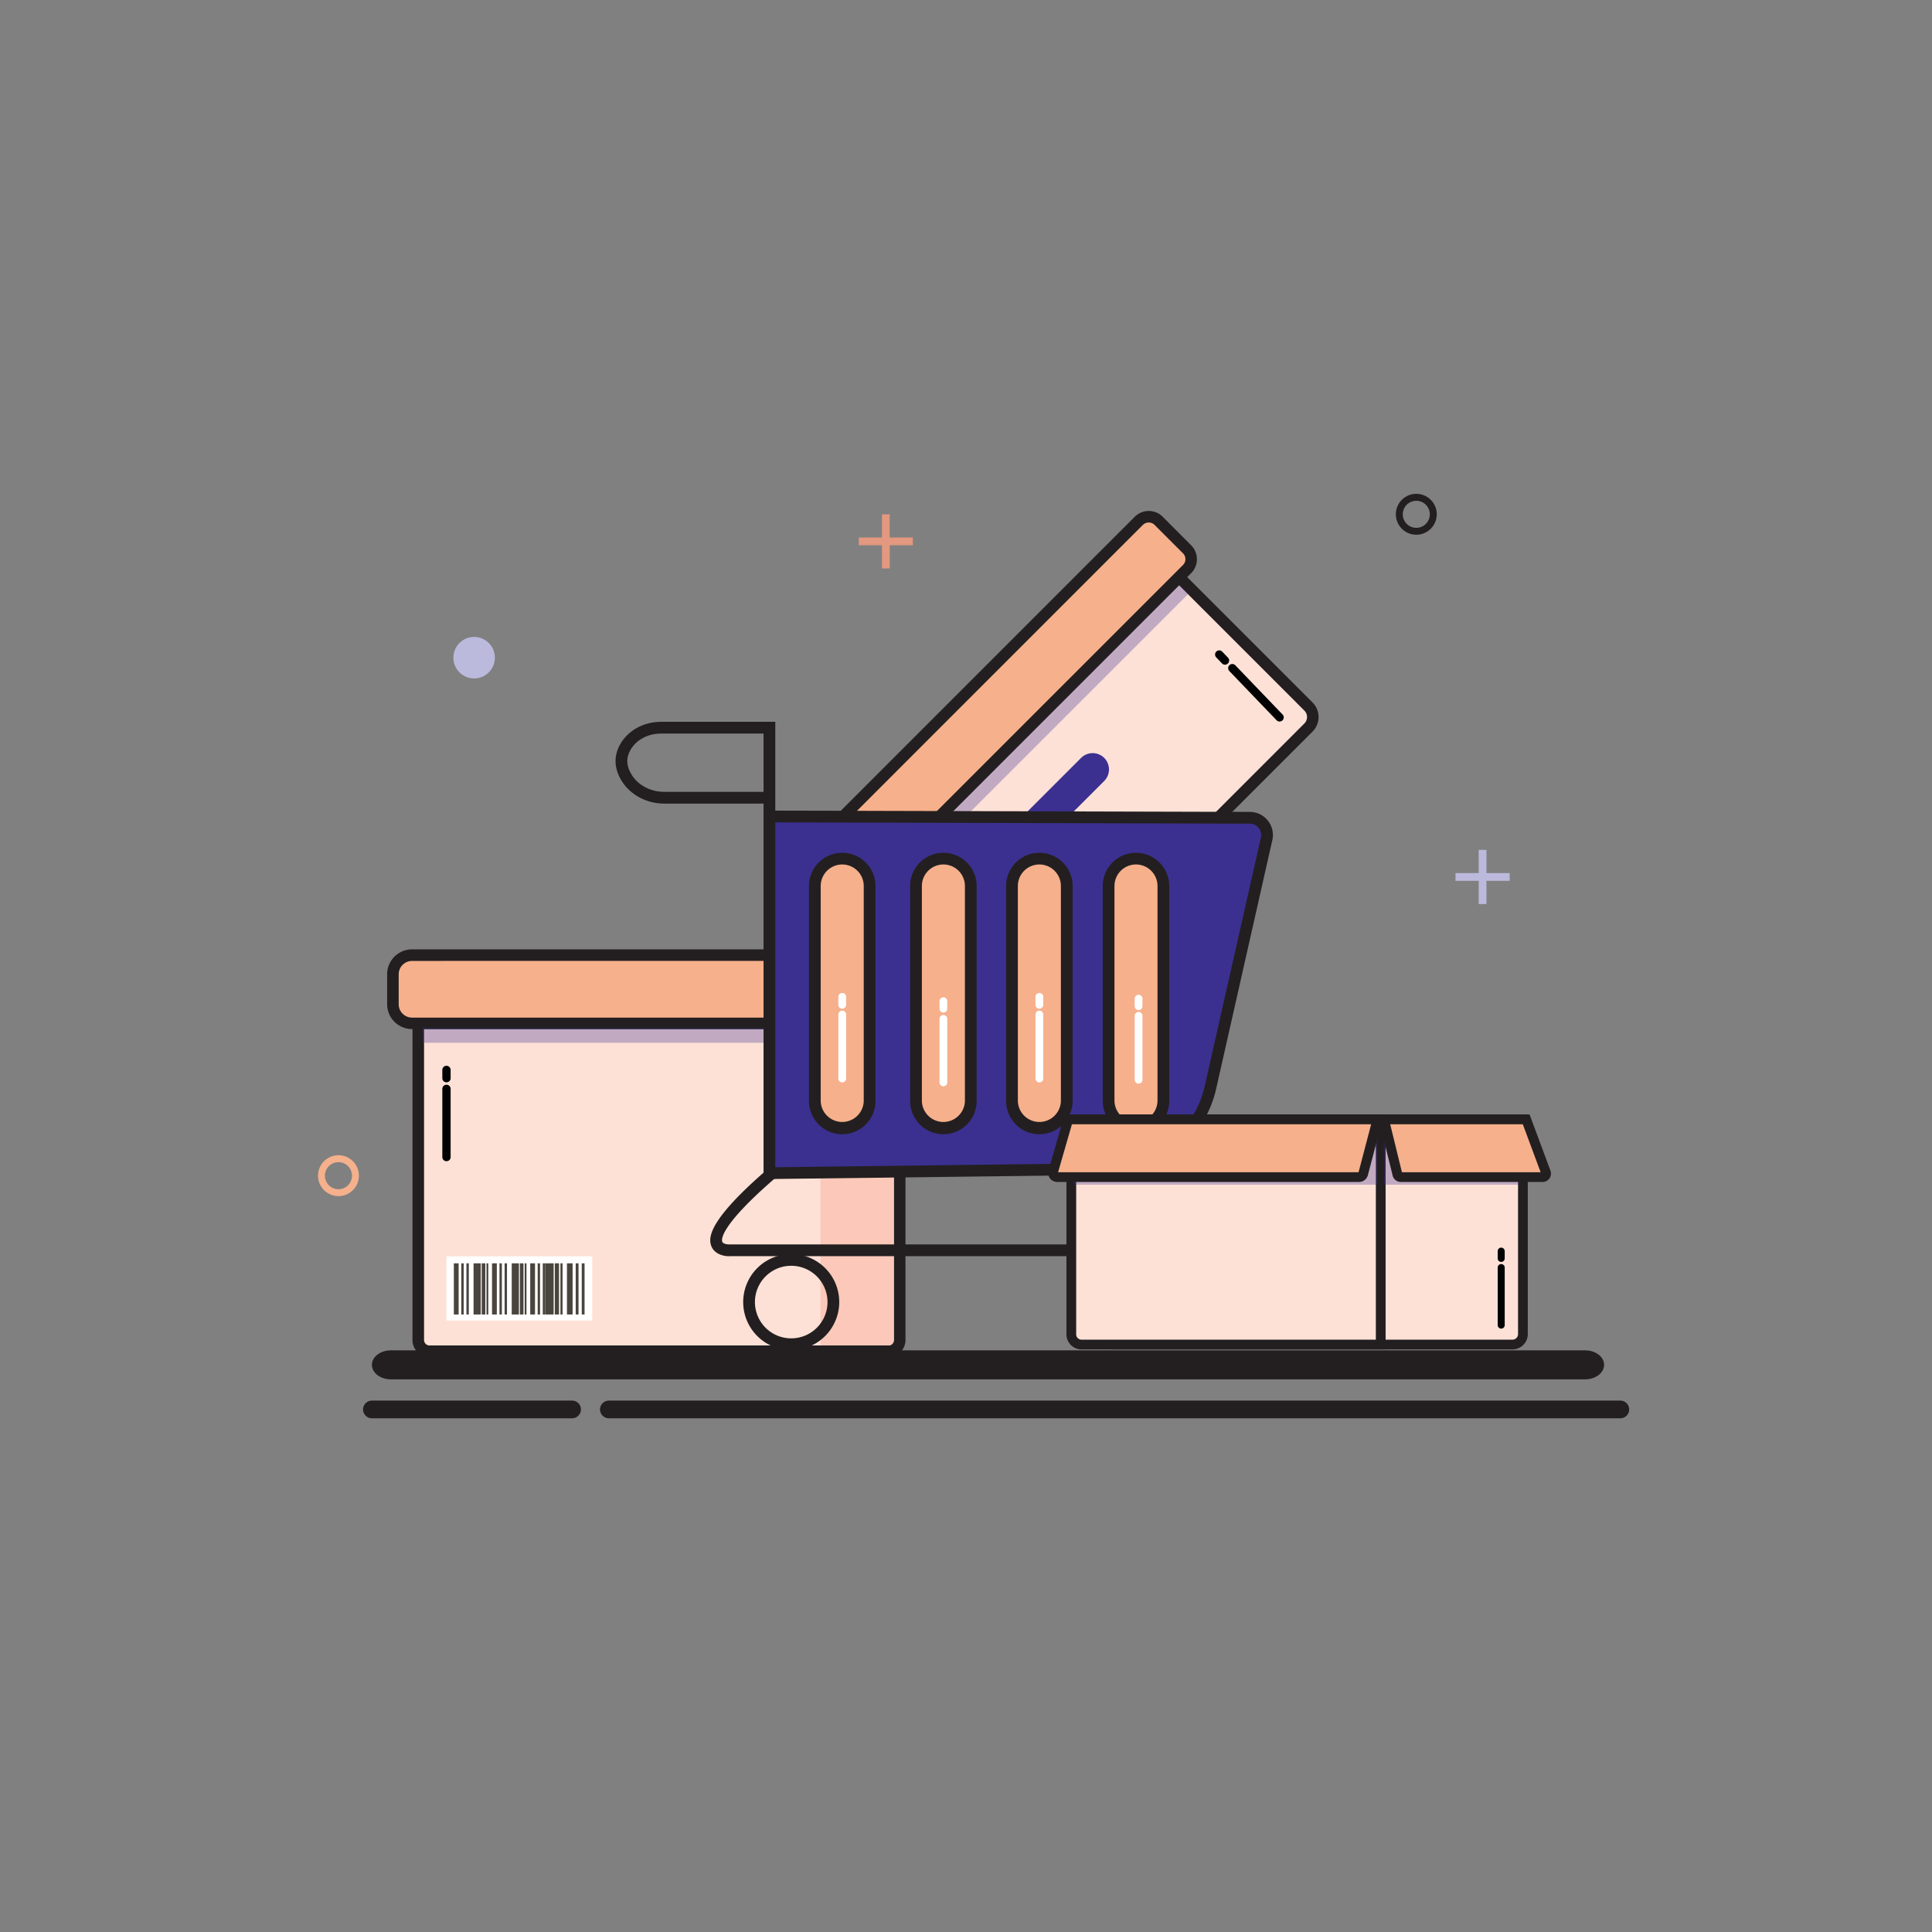 <svg id="Layer_1" data-name="Layer 1" xmlns="http://www.w3.org/2000/svg" viewBox="0 0 1417.32 1417.32"><rect x="0" y="0" width="1417.32" height="1417.32" fill="#808080" stroke="none"/><defs><style>.cls-1{fill:#f5b08c;}.cls-2{fill:#fde1d6;}.cls-3{fill:#231f20;}.cls-4{fill:#fbc8b9;}.cls-5{fill:#f6b08c;}.cls-6{opacity:0.31;}.cls-7{fill:#3b3090;}.cls-8{fill:#f8a17a;}.cls-9{fill:#fff;}.cls-10{fill:#49453e;}.cls-11{fill:#bbbadd;}.cls-12{fill:#e3987f;}.cls-13{fill:#020202;}.cls-14{fill:#3b3091;stroke:#231f20;stroke-linecap:round;stroke-miterlimit:10;stroke-width:13px;}</style></defs><path class="cls-1" d="M248.3,877.48a15,15,0,1,1,15-15A15,15,0,0,1,248.3,877.48Zm0-24.9a9.92,9.92,0,1,0,9.91,9.91A9.92,9.92,0,0,0,248.3,852.58Z"/><path class="cls-1" d="M1094.81,906.85a12.68,12.68,0,1,1,12.68-12.68A12.69,12.69,0,0,1,1094.81,906.85Zm0-21.07a8.39,8.39,0,1,0,8.39,8.39A8.39,8.39,0,0,0,1094.81,885.78Z"/><path class="cls-2" d="M660,750.71H306.86V983.08a8.18,8.18,0,0,0,8.18,8.18H651.86a8.18,8.18,0,0,0,8.18-8.18Z"/><path class="cls-3" d="M651.86,995.49H315a12.42,12.42,0,0,1-12.41-12.41V746.48H664.26v236.6A12.41,12.41,0,0,1,651.86,995.49ZM311.09,754.94V983.08a4,4,0,0,0,4,3.95H651.86a4,4,0,0,0,3.95-3.95V754.94Z"/><path class="cls-4" d="M655.47,754H601.91V987H652a3.49,3.49,0,0,0,3.49-3.49Z"/><rect class="cls-5" x="288.25" y="700.67" width="390.4" height="50.04" rx="14.05"/><path class="cls-3" d="M664.6,754.94H302.3A18.3,18.3,0,0,1,284,736.66V714.72a18.29,18.29,0,0,1,18.28-18.27H664.6a18.29,18.29,0,0,1,18.28,18.27v21.94A18.3,18.3,0,0,1,664.6,754.94Zm-362.3-50a9.83,9.83,0,0,0-9.82,9.82v21.94a9.82,9.82,0,0,0,9.82,9.82H664.6a9.82,9.82,0,0,0,9.82-9.82V714.72a9.83,9.83,0,0,0-9.82-9.82Z"/><g class="cls-6"><rect class="cls-7" x="309.99" y="754" width="345.47" height="11"/></g><path class="cls-8" d="M601.91,746.65h61.47a11.16,11.16,0,0,0,11.16-11.16V715.7a11.16,11.16,0,0,0-11.16-11.16H601.91Z"/><rect class="cls-9" x="327.54" y="921.67" width="106.88" height="47.04"/><rect class="cls-10" x="332.94" y="926.78" width="3.52" height="37.53"/><rect class="cls-10" x="338.4" y="926.78" width="1.76" height="37.53"/><rect class="cls-10" x="342.16" y="926.78" width="1.76" height="37.53"/><rect class="cls-10" x="347.39" y="926.78" width="5.29" height="37.53"/><rect class="cls-10" x="353.38" y="926.78" width="2.64" height="37.53"/><rect class="cls-10" x="356.9" y="926.78" width="1.32" height="37.53"/><rect class="cls-10" x="360.95" y="926.78" width="3.52" height="37.53"/><rect class="cls-10" x="366.41" y="926.78" width="1.76" height="37.53"/><rect class="cls-10" x="370.17" y="926.78" width="1.76" height="37.53"/><rect class="cls-10" x="375.4" y="926.78" width="5.29" height="37.53"/><rect class="cls-10" x="381.39" y="926.78" width="2.64" height="37.53"/><rect class="cls-10" x="384.91" y="926.78" width="1.32" height="37.53"/><rect class="cls-10" x="388.97" y="926.78" width="3.52" height="37.53"/><rect class="cls-10" x="394.43" y="926.78" width="1.76" height="37.53"/><rect class="cls-10" x="398.19" y="926.78" width="1.76" height="37.53"/><rect class="cls-10" x="399.95" y="926.78" width="6.22" height="37.53"/><rect class="cls-10" x="407" y="926.78" width="3.11" height="37.53"/><rect class="cls-10" x="411.14" y="926.78" width="1.56" height="37.53"/><rect class="cls-10" x="415.92" y="926.78" width="4.15" height="37.53"/><rect class="cls-10" x="422.34" y="926.78" width="2.07" height="37.53"/><rect class="cls-10" x="426.77" y="926.78" width="2.07" height="37.53"/><path class="cls-2" d="M864.93,423.36,615.2,673.1l95,94.95a10.89,10.89,0,0,0,15.4,0L959.89,533.72a10.89,10.89,0,0,0,0-15.4Z"/><path class="cls-3" d="M717.86,775.46A15,15,0,0,1,707.17,771L609.22,673.1,864.93,417.39l97.94,97.94a15.13,15.13,0,0,1,0,21.38L728.55,771A15.07,15.07,0,0,1,717.86,775.46ZM621.18,673.1l92,92a6.68,6.68,0,0,0,9.43,0L956.9,530.73a6.68,6.68,0,0,0,0-9.42l-92-92Z"/><g class="cls-6"><rect class="cls-7" x="572.11" y="546.25" width="345.47" height="13.53" transform="translate(-172.88 688.66) rotate(-45)"/></g><rect class="cls-5" x="527.18" y="505.52" width="390.4" height="50.04" rx="10.27" transform="translate(-163.57 666.19) rotate(-45)"/><path class="cls-3" d="M602,686.22A14.48,14.48,0,0,1,591.79,682l-20.86-20.87a14.47,14.47,0,0,1,0-20.49L832.46,379.09a14.52,14.52,0,0,1,20.5,0L873.82,400a14.52,14.52,0,0,1,0,20.5L612.29,682A14.48,14.48,0,0,1,602,686.22Zm236.4-301.15L576.91,646.61a6,6,0,0,0,0,8.53L597.77,676a6.05,6.05,0,0,0,8.54,0L867.85,414.47a6,6,0,0,0,0-8.54L847,385.07a6.05,6.05,0,0,0-8.54,0Z"/><path class="cls-7" d="M810.05,556a12,12,0,0,1,0,16.94l-48.84,48.84a12,12,0,0,1-16.94,0h0a12,12,0,0,1,0-16.95L793.1,556a12,12,0,0,1,16.95,0Z"/><path class="cls-3" d="M534.87,921.58c-4.07,0-10.67-1.52-13-7.33-2.69-6.72-1.25-20,42.14-57.35a4.31,4.31,0,1,1,5.62,6.53C528,899.24,529.21,909.37,529.86,911s4.15,2,5.37,1.91H890.32a4.31,4.31,0,1,1,0,8.61H535.52Z"/><path class="cls-7" d="M564.45,529.52V860.64L814,857.57a76.78,76.78,0,0,0,74-59.86l41.21-182.38a12.62,12.62,0,0,0-12.31-15.4L564.45,599"/><path class="cls-3" d="M560.14,865V529.52h8.61v65.16l348.14.94a16.93,16.93,0,0,1,16.5,20.66l-41.2,182.38a80.84,80.84,0,0,1-78.12,63.22Zm8.61-261.7v253l245.22-3a72.23,72.23,0,0,0,69.81-56.5L925,614.38a8.32,8.32,0,0,0-8.11-10.14Z"/><path class="cls-3" d="M565.4,589.52H487.22c-12.74,0-24.61-6.28-31-16.39-5.74-9.07-6.17-18.45-1.25-27.15,5.74-10.15,17.21-16.46,29.92-16.46H565.4v8.62H484.89c-9.61,0-18.2,4.63-22.42,12.08-3.35,5.93-3,11.91,1,18.31,4.82,7.63,13.91,12.37,23.72,12.37H565.4Z"/><path class="cls-3" d="M580.44,990.43a35.23,35.23,0,1,1,35.23-35.23A35.27,35.27,0,0,1,580.44,990.43Zm0-61.85a26.62,26.62,0,1,0,26.62,26.62A26.65,26.65,0,0,0,580.44,928.58Z"/><path class="cls-3" d="M848,989.72a35.23,35.23,0,1,1,35.23-35.23A35.27,35.27,0,0,1,848,989.72Zm0-61.84a26.62,26.62,0,1,0,26.61,26.61A26.65,26.65,0,0,0,848,927.88Z"/><rect class="cls-5" x="671.98" y="629.87" width="40.19" height="197.91" rx="20.09"/><path class="cls-3" d="M692.07,832.09a24.43,24.43,0,0,1-24.4-24.4V650a24.4,24.4,0,0,1,48.8,0V807.69A24.43,24.43,0,0,1,692.07,832.09Zm0-197.91A15.8,15.8,0,0,0,676.29,650V807.69a15.79,15.79,0,0,0,31.57,0V650A15.8,15.8,0,0,0,692.07,634.18Z"/><rect class="cls-5" x="597.77" y="629.87" width="40.19" height="197.91" rx="20.09"/><path class="cls-3" d="M617.86,832.09a24.43,24.43,0,0,1-24.4-24.4V650a24.4,24.4,0,1,1,48.8,0V807.69A24.43,24.43,0,0,1,617.86,832.09Zm0-197.91A15.8,15.8,0,0,0,602.07,650V807.69a15.79,15.79,0,0,0,31.57,0V650A15.8,15.8,0,0,0,617.86,634.18Z"/><rect class="cls-5" x="742.39" y="629.87" width="40.19" height="197.91" rx="20.09"/><path class="cls-3" d="M762.48,832.09a24.43,24.43,0,0,1-24.4-24.4V650a24.4,24.4,0,0,1,48.8,0V807.69A24.43,24.43,0,0,1,762.48,832.09Zm0-197.91A15.8,15.8,0,0,0,746.7,650V807.69a15.79,15.79,0,0,0,31.57,0V650A15.8,15.8,0,0,0,762.48,634.18Z"/><rect class="cls-5" x="813.28" y="629.87" width="40.19" height="197.91" rx="20.09"/><path class="cls-3" d="M833.37,832.09a24.43,24.43,0,0,1-24.4-24.4V650a24.4,24.4,0,1,1,48.8,0V807.69A24.43,24.43,0,0,1,833.37,832.09Zm0-197.91A15.8,15.8,0,0,0,817.58,650V807.69a15.79,15.79,0,0,0,31.57,0V650A15.8,15.8,0,0,0,833.37,634.18Z"/><path class="cls-9" d="M835.27,795a2.86,2.86,0,0,1-2.85-2.85V745.38a2.85,2.85,0,1,1,5.69,0v46.78A2.85,2.85,0,0,1,835.27,795Z"/><path class="cls-9" d="M835.27,741a2.85,2.85,0,0,1-2.85-2.84v-5.7a2.85,2.85,0,0,1,5.69,0v5.7A2.84,2.84,0,0,1,835.27,741Z"/><path class="cls-9" d="M762.48,794.06a2.84,2.84,0,0,1-2.84-2.84V744.43a2.85,2.85,0,1,1,5.69,0v46.79A2.84,2.84,0,0,1,762.48,794.06Z"/><path class="cls-9" d="M762.48,740a2.84,2.84,0,0,1-2.84-2.84v-5.69a2.85,2.85,0,1,1,5.69,0v5.69A2.84,2.84,0,0,1,762.48,740Z"/><path class="cls-9" d="M692.07,796.91a2.85,2.85,0,0,1-2.84-2.85V747.27a2.85,2.85,0,0,1,5.69,0v46.79A2.85,2.85,0,0,1,692.07,796.91Z"/><path class="cls-9" d="M692.07,742.85a2.85,2.85,0,0,1-2.84-2.85v-5.69a2.85,2.85,0,0,1,5.69,0V740A2.85,2.85,0,0,1,692.07,742.85Z"/><path class="cls-9" d="M617.86,794.06a2.85,2.85,0,0,1-2.85-2.84V744.43a2.85,2.85,0,1,1,5.69,0v46.79A2.84,2.84,0,0,1,617.86,794.06Z"/><path class="cls-9" d="M617.86,740a2.85,2.85,0,0,1-2.85-2.84v-5.69a2.85,2.85,0,1,1,5.69,0v5.69A2.84,2.84,0,0,1,617.86,740Z"/><path class="cls-2" d="M1117.22,821.17H818.36V986.36h291.18a7.68,7.68,0,0,0,7.68-7.68Z"/><path class="cls-3" d="M1109.54,989.94H814.79V817.59h306V978.68A11.27,11.27,0,0,1,1109.54,989.94Zm-287.6-7.15h287.6a4.11,4.11,0,0,0,4.1-4.11V824.75H821.94Z"/><path class="cls-2" d="M1012.91,821.17h-227V978.86a7.5,7.5,0,0,0,7.51,7.5h219.49Z"/><path class="cls-3" d="M1016.49,989.94H793.42a11.09,11.09,0,0,1-11.08-11.08V817.59h234.15Zm-227-165.19V978.86a3.94,3.94,0,0,0,3.93,3.93h215.91v-158Z"/><g class="cls-6"><polygon class="cls-7" points="1010.53 869.08 940.35 869.08 787.76 869.08 787.76 821.49 1010.53 821.49 1010.53 869.08"/></g><g class="cls-6"><polygon class="cls-7" points="1114.28 869.08 1083.1 869.08 1015.3 869.08 1015.3 821.49 1114.28 821.49 1114.28 869.08"/></g><path class="cls-5" d="M783.67,821.17h226.86l-10.52,40a3.07,3.07,0,0,1-3,2.3H775.59a3.08,3.08,0,0,1-3-3.94Z"/><path class="cls-3" d="M997,867.09H775.59a6.67,6.67,0,0,1-6.41-8.51l11.8-41h234.19l-11.7,44.53A6.65,6.65,0,0,1,997,867.09Zm-220.79-7.15H996.65l9.24-35.19H786.37Z"/><path class="cls-5" d="M1131.64,863.51h-104a2.58,2.58,0,0,1-2.51-2l-9.87-40.37h104.31L1134.06,860A2.58,2.58,0,0,1,1131.64,863.51Z"/><path class="cls-3" d="M1131.64,867.09h-104a6.15,6.15,0,0,1-6-4.7l-11-44.8H1122.1l15.31,41.19a6.15,6.15,0,0,1-5.77,8.31Zm-103.18-7.15h101.75l-13.08-35.19h-97.27Z"/><polygon class="cls-11" points="1107.49 646.18 1090.46 646.18 1090.46 663.21 1084.79 663.21 1084.79 646.18 1067.76 646.18 1067.76 640.5 1084.79 640.5 1084.79 623.48 1090.46 623.48 1090.46 640.5 1107.49 640.5 1107.49 646.18"/><path class="cls-3" d="M1039,392.28a15,15,0,1,1,15-15A15,15,0,0,1,1039,392.28Zm0-24.9a9.92,9.92,0,1,0,9.92,9.91A9.93,9.93,0,0,0,1039,367.38Z"/><path class="cls-12" d="M669.71,400h-17v17H647V400H630v-5.68h17v-17h5.67v17h17Z"/><circle class="cls-11" cx="347.82" cy="482.48" r="15.22"/><path class="cls-13" d="M327.54,851.85a3,3,0,0,1-3.05-3.05v-50a3,3,0,1,1,6.09,0v50A3,3,0,0,1,327.54,851.85Z"/><path class="cls-13" d="M327.54,794a3,3,0,0,1-3.05-3v-6.09a3,3,0,0,1,6.09,0V791A3,3,0,0,1,327.54,794Z"/><path class="cls-13" d="M1101.29,974.67a2.57,2.57,0,0,1-2.58-2.57V929.74a2.58,2.58,0,0,1,5.15,0V972.1A2.57,2.57,0,0,1,1101.29,974.67Z"/><path class="cls-13" d="M1101.29,925.74a2.58,2.58,0,0,1-2.58-2.58V918a2.58,2.58,0,1,1,5.15,0v5.15A2.58,2.58,0,0,1,1101.29,925.74Z"/><path class="cls-13" d="M940.81,528.47a3.06,3.06,0,0,1-4.31-.09l-34.66-36.11a3,3,0,0,1,4.39-4.22l34.66,36.11A3,3,0,0,1,940.81,528.47Z"/><path class="cls-13" d="M900.75,486.75a3,3,0,0,1-4.3-.09l-4.21-4.39a3,3,0,1,1,4.39-4.22l4.21,4.39A3,3,0,0,1,900.75,486.75Z"/><path class="cls-3" d="M1162.9,1011.88H286.7c-7.66,0-13.87-4.76-13.87-10.62s6.21-10.63,13.87-10.63h876.2c7.66,0,13.87,4.76,13.87,10.63S1170.56,1011.88,1162.9,1011.88Z"/><line class="cls-14" x1="419.67" y1="1033.97" x2="272.83" y2="1033.97"/><line class="cls-14" x1="446.67" y1="1033.97" x2="1188.68" y2="1033.97"/></svg>
